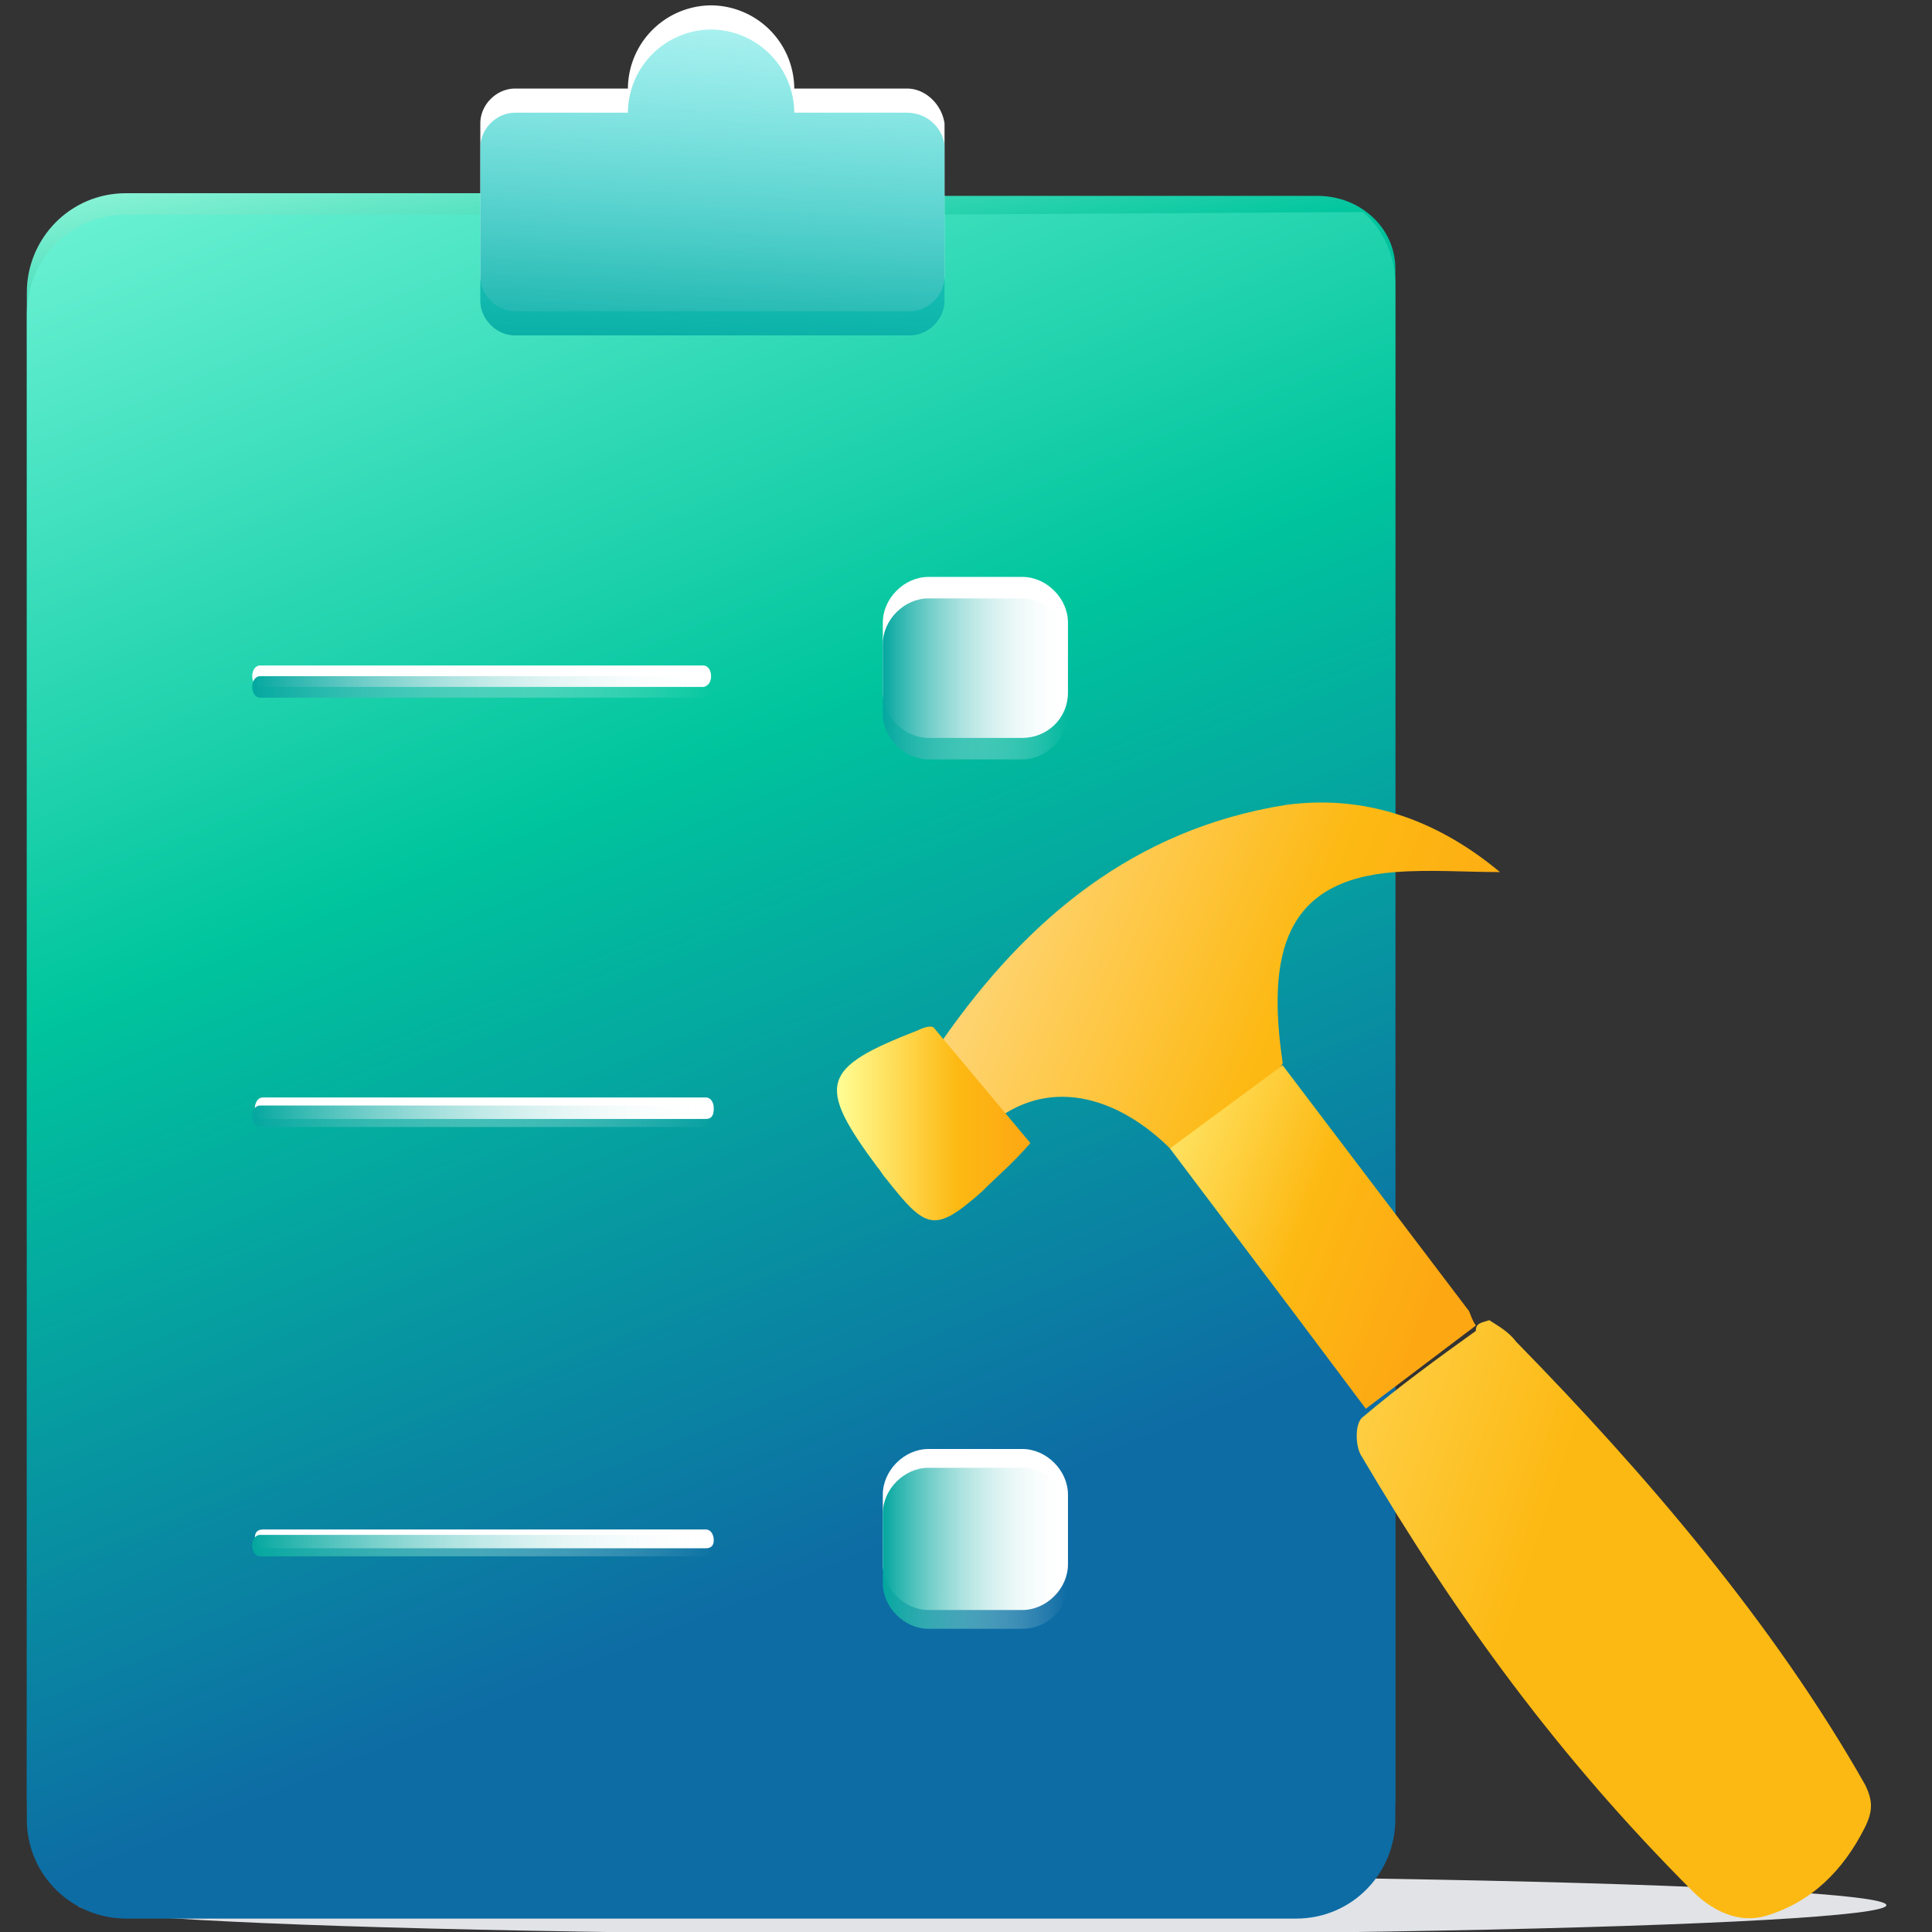 <svg xmlns="http://www.w3.org/2000/svg" viewBox="0 0 72 72"  xmlns:v="https://vecta.io/nano"><rect x="0" y="0" width="72" height="72" fill="#333333" stroke="none"/><ellipse cx="36.6" cy="71" rx="33.7" ry="1.1" fill="#e1e3e7"/><linearGradient id="A" gradientUnits="userSpaceOnUse" x1="20.637" y1="2.29" x2="27.403" y2="44.389"><stop offset="0" stop-color="#adffe4"/><stop offset=".241" stop-color="#00c59d"/><stop offset="1" stop-color="#0d6ca4"/></linearGradient><path d="M34.5 7.2H4.7C2.6 7.2 1 8.9 1 10.9V67c0 2.1 1.7 3.7 3.7 3.7h43.6c2.1 0 3.7-1.7 3.7-3.7V10c0-1.5-1.3-2.7-2.9-2.7H34.5z" fill="url(#A)"/><linearGradient id="B" gradientUnits="userSpaceOnUse" x1="33.838" y1="57.285" x2="8.9" y2="-3.757"><stop offset="0" stop-color="#0d6ca4"/><stop offset=".457" stop-color="#00c59d"/><stop offset="1" stop-color="#8affe4"/></linearGradient><path d="M34.5 8H4.7C2.6 8 1 9.7 1 11.7v56.1c0 2.1 1.7 3.7 3.7 3.7h43.6c2.1 0 3.7-1.7 3.7-3.7V10.6c0-1-.4-2-1.2-2.7 0 0-15.4.1-16.3.1z" fill="url(#B)"/><path d="M26.2 25.6H9.7c-.2 0-.3-.2-.3-.4s.1-.4.3-.4h16.5c.2 0 .3.2.3.4 0 .3-.2.4-.3.4z" fill="#fff"/><linearGradient id="C" gradientUnits="userSpaceOnUse" x1="9.389" y1="25.636" x2="26.475" y2="25.636"><stop offset="0" stop-color="#03a79f"/><stop offset="1" stop-color="#fff" stop-opacity="0"/></linearGradient><path d="M26.2 26H9.7c-.2 0-.3-.2-.3-.4s.1-.4.3-.4h16.5c.2 0 .3.2.3.4s-.2.4-.3.4z" fill="url(#C)"/><path d="M26.3 41.7H9.8c-.2 0-.3-.2-.3-.4s.1-.4.3-.4h16.5c.2 0 .3.2.3.4 0 .3-.1.4-.3.4z" fill="#fff"/><linearGradient id="D" gradientUnits="userSpaceOnUse" x1="9.379" y1="41.582" x2="26.55" y2="41.582"><stop offset="0" stop-color="#03a79f"/><stop offset="1" stop-color="#fff" stop-opacity="0"/></linearGradient><path d="M26.2 42H9.7c-.2 0-.3-.2-.3-.4s.1-.4.3-.4h16.5c.2 0 .3.2.3.4s-.1.4-.3.4z" fill="url(#D)"/><path d="M26.3 57.7H9.8c-.2 0-.3-.2-.3-.4s.1-.3.3-.3h16.5c.2 0 .3.2.3.4s-.1.3-.3.3z" fill="#fff"/><linearGradient id="E" gradientUnits="userSpaceOnUse" x1="9.379" y1="57.596" x2="26.55" y2="57.596"><stop offset="0" stop-color="#03a79f"/><stop offset="1" stop-color="#fff" stop-opacity="0"/></linearGradient><path d="M26.2 58H9.7c-.2 0-.3-.2-.3-.4s.1-.4.3-.4h16.5c.2 0 .3.2.3.4s-.1.4-.3.4z" fill="url(#E)"/><linearGradient id="F" gradientUnits="userSpaceOnUse" x1="38.769" y1="53.285" x2="67.421" y2="62.666"><stop offset="0" stop-color="#ffeb86"/><stop offset=".628" stop-color="#fdb913"/></linearGradient><path d="M55.5 49.2c.3.2.7.4 1 .8 4.8 4.9 9.6 10.5 13 16.5.3.6.3 1 0 1.6-.8 1.6-2 2.8-3.7 3.3-1 .3-2-.2-2.7-.9-5-5-8.8-10.2-12.4-16.3-.2-.4-.2-1.2.1-1.4 1.3-1.1 2.8-2.2 4.2-3.2 0-.3.2-.3.5-.4z" fill="url(#F)"/><linearGradient id="G" gradientUnits="userSpaceOnUse" x1="33.545" y1="31.318" x2="56.279" y2="40.78"><stop offset="0" stop-color="#ffff98"/><stop offset=".03" stop-color="#ffdd92"/><stop offset=".628" stop-color="#fdb913"/><stop offset="1" stop-color="#fda713"/></linearGradient><path d="M43.8 43c-1.8-1.9-4.3-2.9-6.5-1.4l-2.2-2.8c3.2-4.6 7.2-7.9 12.8-8.8 2.9-.4 5.6.5 8 2.5-1.3 0-2.6-.1-3.9 0-4.1.3-4.8 3-4.2 7.1 0 .4-2.9 2.5-4 3.4z" fill="url(#G)"/><linearGradient id="H" gradientUnits="userSpaceOnUse" x1="39.376" y1="42.274" x2="53.917" y2="47.813"><stop offset="0" stop-color="#ffff98"/><stop offset=".628" stop-color="#fdb913"/><stop offset="1" stop-color="#fda713"/></linearGradient><path d="M43.6 42.8l4.2-3.1 6.9 9.1c.1.1.1.3.3.6l-4.1 3.1-2.7-3.6-4.6-6.1z" fill="url(#H)"/><linearGradient id="I" gradientUnits="userSpaceOnUse" x1="31.115" y1="41.854" x2="38.391" y2="41.854"><stop offset="0" stop-color="#ffff98"/><stop offset=".628" stop-color="#fdb913"/><stop offset="1" stop-color="#fda713"/></linearGradient><path d="M38.4 42.6c-.7.8-1.2 1.2-1.8 1.8-1.8 1.6-2.1 1.4-3.6-.5-.1-.1-.2-.3-.3-.4-2.3-3.1-2.1-3.7 1.5-5.1.2-.1.5-.2.6-.1l3.6 4.3z" fill="url(#I)"/><path d="M33.8 3.3h-4.2A3.12 3.12 0 0 0 26.5.2a3.12 3.12 0 0 0-3.1 3.1h-4.2c-.7 0-1.3.6-1.3 1.3v5.7c0 .7.6 1.3 1.3 1.3h14.7c.7 0 1.3-.6 1.3-1.3V4.6c-.1-.7-.7-1.3-1.4-1.3z" fill="#fff"/><linearGradient id="J" gradientUnits="userSpaceOnUse" x1="26.188" y1="14.2" x2="27.216" y2="-7.889"><stop offset="0" stop-color="#03a79f"/><stop offset="1" stop-color="#4ff" stop-opacity="0"/></linearGradient><path d="M33.8 4.2h-4.2a3.12 3.12 0 0 0-3.1-3.1 3.12 3.12 0 0 0-3.1 3.1h-4.2c-.7 0-1.3.6-1.3 1.3v5.7c0 .7.6 1.3 1.3 1.3h14.7c.7 0 1.3-.6 1.3-1.3V5.4c-.1-.7-.7-1.2-1.4-1.2z" fill="url(#J)"/><path d="M38.1 60h-3.5c-.9 0-1.7-.8-1.7-1.7v-2.6c0-.9.8-1.7 1.7-1.7h3.5c.9 0 1.7.8 1.7 1.7v2.6c0 .9-.8 1.7-1.7 1.7z" fill="#fff"/><linearGradient id="K" gradientUnits="userSpaceOnUse" x1="32.918" y1="57.731" x2="39.772" y2="57.731"><stop offset="0" stop-color="#03a79f"/><stop offset="1" stop-color="#fff" stop-opacity="0"/></linearGradient><path d="M38.1 60.7h-3.5c-.9 0-1.7-.8-1.7-1.7v-2.6c0-.9.8-1.7 1.7-1.7h3.5c.9 0 1.7.8 1.7 1.7V59c0 1-.8 1.7-1.7 1.7z" fill="url(#K)"/><path d="M38.1 27.5h-3.5c-.9 0-1.7-.8-1.7-1.7v-2.6c0-.9.8-1.7 1.7-1.7h3.5c.9 0 1.7.8 1.7 1.7v2.6c0 1-.8 1.7-1.7 1.7z" fill="#fff"/><linearGradient id="L" gradientUnits="userSpaceOnUse" x1="32.918" y1="25.262" x2="39.772" y2="25.262"><stop offset="0" stop-color="#03a79f"/><stop offset="1" stop-color="#fff" stop-opacity="0"/></linearGradient><path d="M38.1 28.3h-3.5c-.9 0-1.7-.8-1.7-1.7V24c0-.9.8-1.7 1.7-1.7h3.5c.9 0 1.7.8 1.7 1.7v2.6c0 .9-.8 1.7-1.7 1.7z" fill="url(#L)"/></svg>